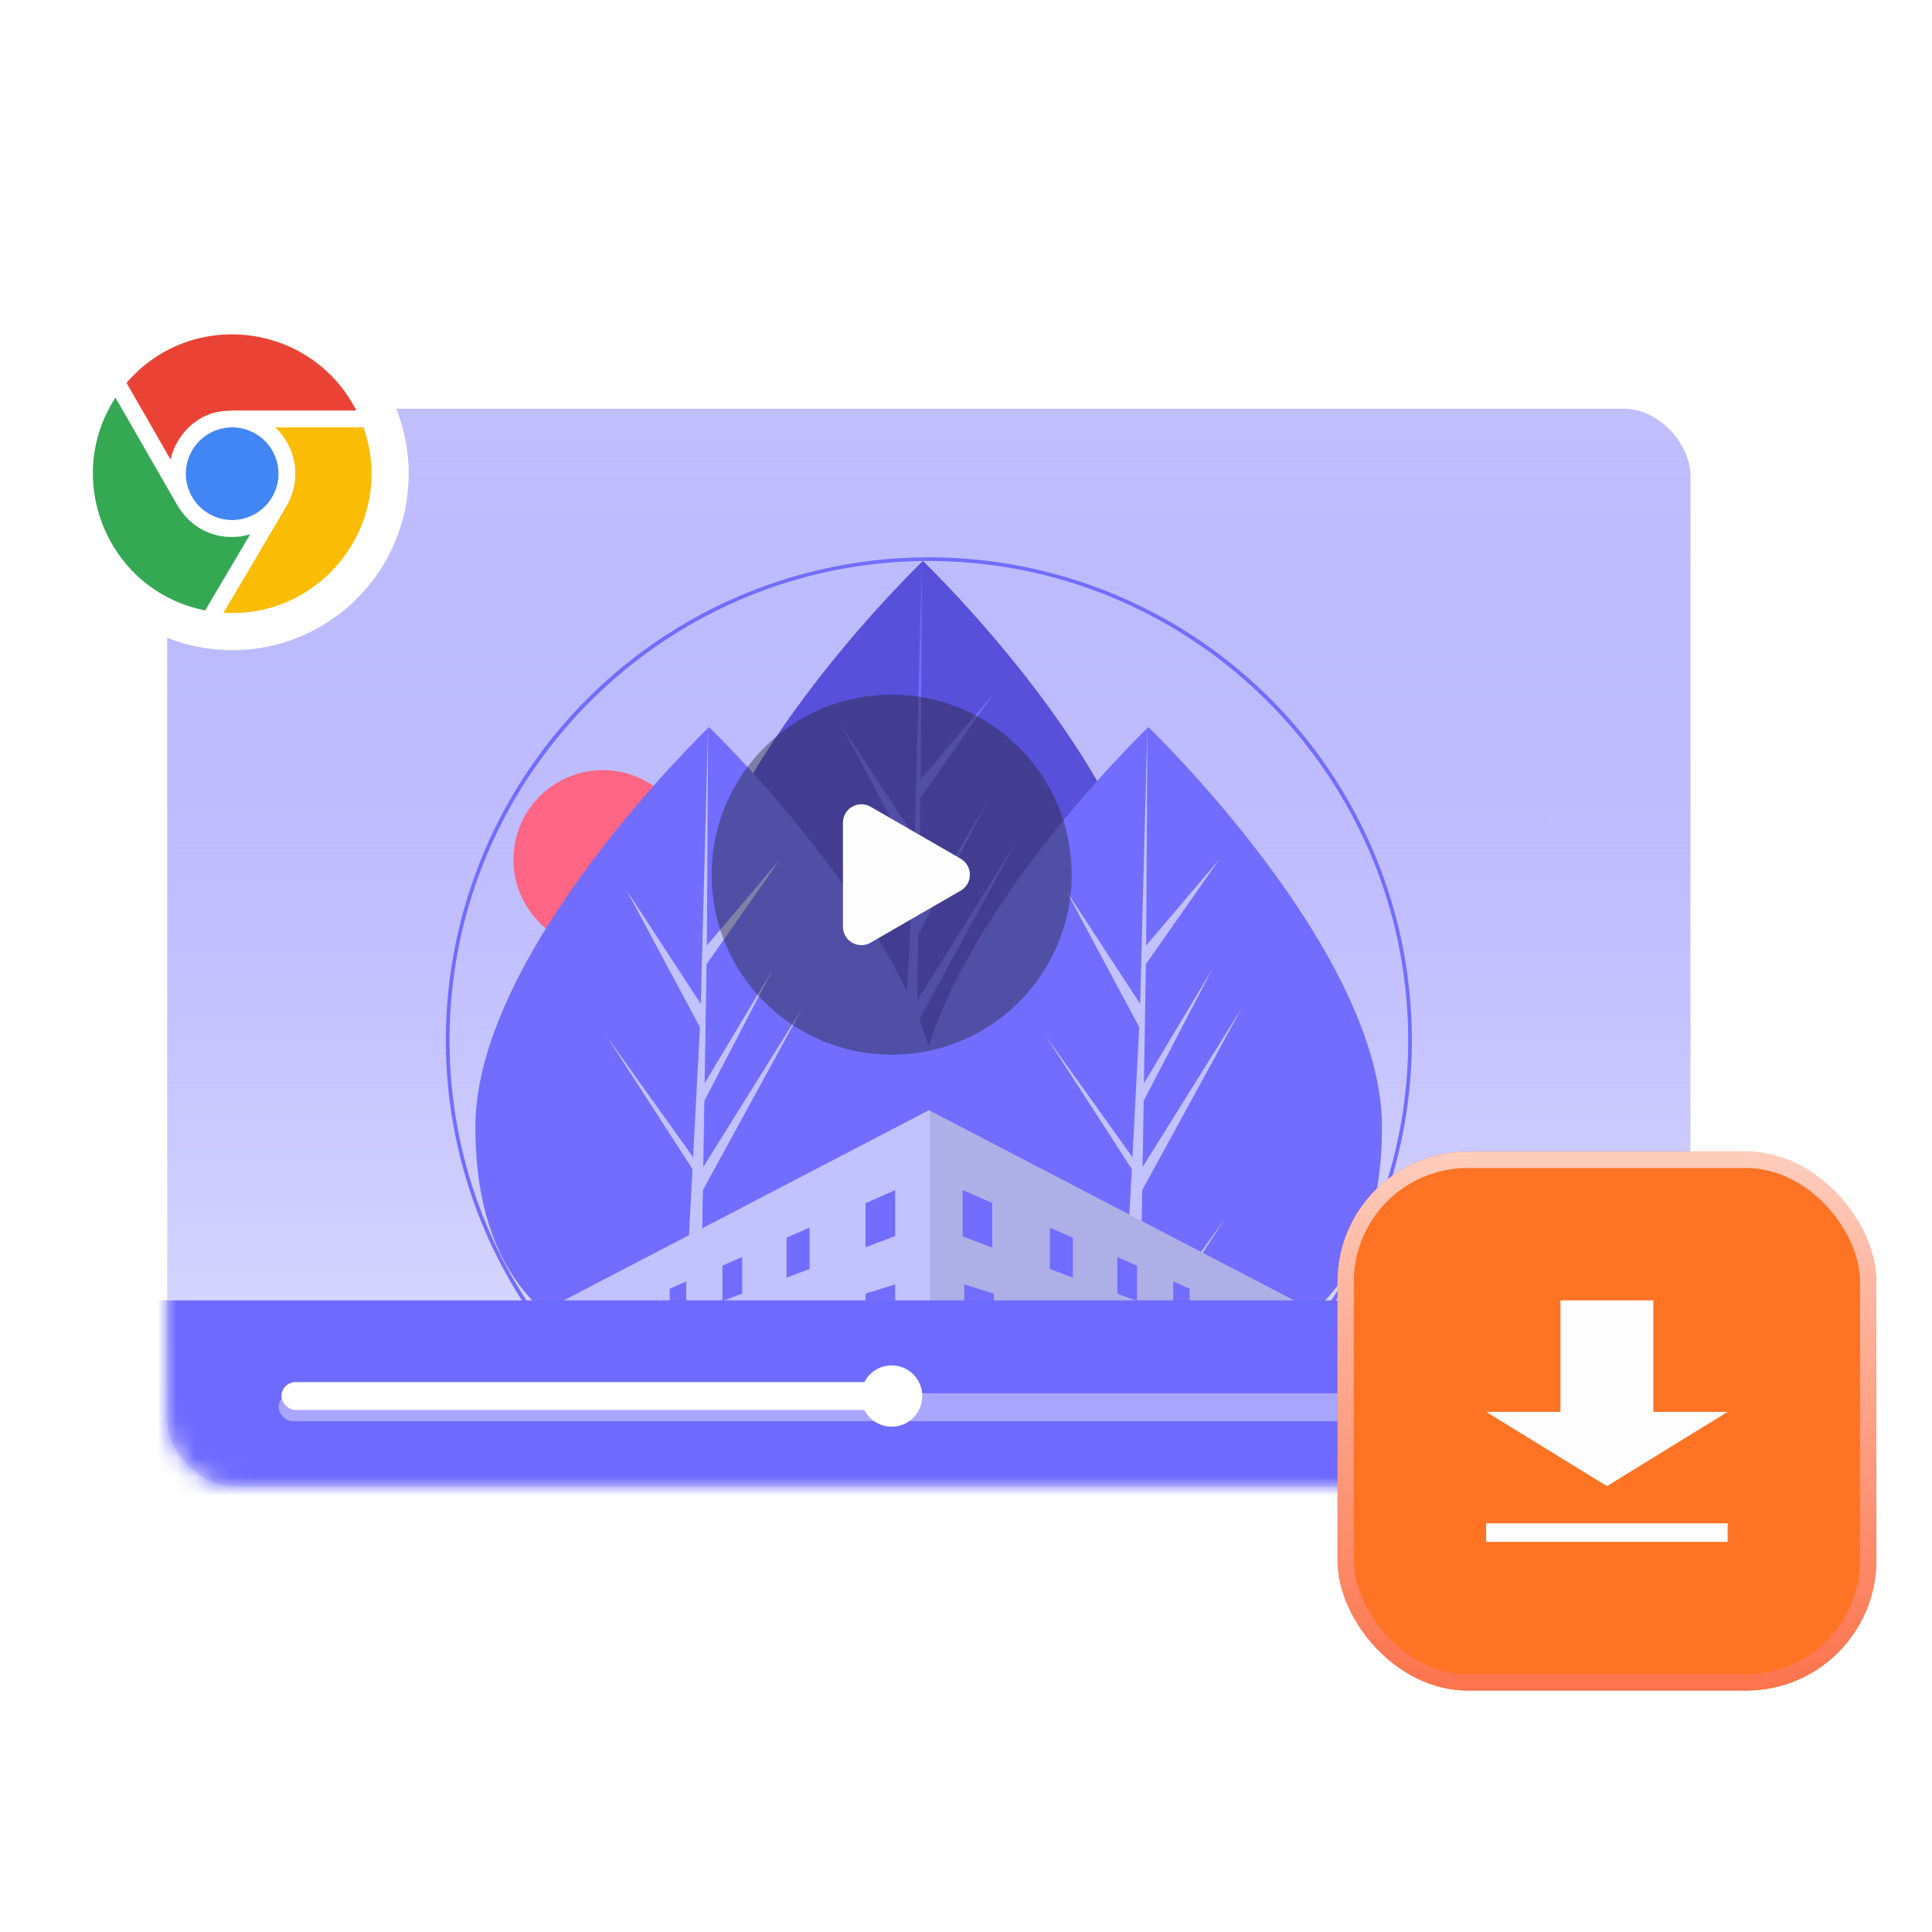 <svg xmlns="http://www.w3.org/2000/svg" width="104" height="104" fill="none"><path fill="#fff" d="M7 25a5 5 0 0 1 5-5h76a5 5 0 0 1 5 5v52a5 5 0 0 1-5 5H12a5 5 0 0 1-5-5z"/><rect width="82" height="58" x="9" y="22" fill="url(#a)" rx="3.6"/><mask id="c" width="82" height="58" x="9" y="22" maskUnits="userSpaceOnUse" style="mask-type:alpha"><rect width="82" height="58" x="9" y="22" fill="url(#b)" rx="3.6"/></mask><g mask="url(#c)"><path fill="#FF6584" d="M32.451 51.08a4.81 4.81 0 1 0 0-9.622 4.81 4.81 0 0 0 0 9.622"/><path fill="#5850DB" d="M62.257 51.716c0 9.472-5.631 12.78-12.577 12.78s-12.577-3.308-12.577-12.78 12.577-21.52 12.577-21.52 12.577 12.049 12.577 21.52"/><path fill="#726DFF" d="m49.222 63.047.128-7.927 5.36-9.807-5.34 8.563.058-3.564 3.695-7.095-3.68 6.152.105-6.411 3.956-5.649-3.94 4.641.065-11.755-.409 15.561.034-.642-4.022-6.156 3.958 7.389-.375 7.16-.011-.19-4.637-6.48 4.623 7.15-.047.896-.009.013.004.074-.95 18.164h1.27l.152-9.382 4.612-7.133z"/><path fill="#726DFF" d="M74.392 60.662c0 9.472-5.63 12.78-12.577 12.78-6.946 0-12.576-3.308-12.576-12.78s12.576-21.521 12.576-21.521 12.577 12.05 12.577 21.521"/><path fill="#C1C2FF" d="m61.357 71.993.129-7.927 5.36-9.807-5.34 8.563.058-3.564 3.694-7.095-3.68 6.152.105-6.411 3.956-5.649-3.94 4.641.066-11.755-.41 15.561.034-.642-4.022-6.156 3.958 7.389-.375 7.16-.011-.19-4.637-6.48 4.623 7.15-.047.896-.009.013.004.074-.95 18.164h1.27l.152-9.382 4.612-7.133z"/><path fill="#726DFF" d="M50.743 60.662c0 9.472-5.63 12.78-12.577 12.78-6.946 0-12.577-3.308-12.577-12.78s12.577-21.521 12.577-21.521 12.577 12.05 12.577 21.521"/><path fill="#C1C2FF" d="m37.708 71.993.129-7.927 5.36-9.807-5.34 8.563.058-3.564 3.694-7.095-3.679 6.152.104-6.411 3.956-5.649-3.94 4.641.066-11.755-.41 15.561.034-.642-4.022-6.156 3.958 7.389-.375 7.16-.011-.19-4.637-6.48 4.623 7.15-.047.896-.008.013.003.074-.95 18.164h1.27l.152-9.382 4.612-7.133z"/><path fill="#726DFF" d="M50 82a26 26 0 1 1 18.385-7.615A25.83 25.83 0 0 1 50 82m0-51.801C35.773 30.199 24.2 41.773 24.2 56S35.773 81.802 50 81.802 75.802 70.227 75.802 56 64.227 30.199 50 30.199"/><path fill="#C1C2FF" d="M71.26 70.834v11.072H28.746V70.834l21.258-11.072.044.023z"/><path fill="#000" d="M71.26 70.834v11.072H50.047V59.785z" opacity=".1"/><path fill="#726DFF" d="m48.186 66.538-1.595.602v-2.374l1.594-.699zM30.559 73.18l-.532.202V71.94l.532-.235zM32.42 72.56l-.62.233v-1.561l.62-.272zM34.457 71.764l-.709.266v-1.684l.709-.312zM36.937 70.79l-.886.334v-1.752l.886-.388zM39.95 69.638l-1.063.401v-1.907l1.063-.466zM43.58 68.31l-1.24.466v-2.15l1.24-.543zM30.559 76.104l-.532.133v-1.462l.532-.168zM32.42 75.661l-.62.155v-1.572l.62-.195zM34.457 75.13l-.709.177v-1.683l.709-.224zM36.937 74.51l-.886.222v-1.817l.886-.279zM39.95 73.712l-1.063.268v-1.95l1.063-.335zM43.58 72.826l-1.328.335v-2.195l1.329-.418zM48.186 71.675l-1.595.4v-2.437l1.594-.5zM48.186 76.724l-1.595.203v-2.418l1.594-.301zM30.559 78.938l-.532.069V77.61l.532-.102zM32.42 78.761l-.62.078v-1.495l.62-.117zM34.457 78.495l-.709.09V76.9l.709-.135zM36.937 78.14l-.886.114v-1.796l.886-.169zM39.95 77.787l-1.063.135v-1.995l1.063-.203zM43.58 77.344l-1.328.168v-2.206l1.329-.252zM69.533 73.18l.531.201v-1.44l-.531-.235zM67.672 72.56l.62.233v-1.56l-.62-.273zM65.636 71.764l.708.266v-1.684l-.709-.312zM63.155 70.79l.886.334v-1.752l-.886-.389zM60.144 69.638l1.062.401v-1.907l-1.062-.466zM56.512 68.309l1.24.467v-2.15l-1.24-.544zM69.533 76.104l.531.133v-1.462l-.531-.168zM67.672 75.66l.62.156v-1.572l-.62-.196zM65.636 75.13l.708.177v-1.683l-.709-.224zM63.155 74.51l.886.222v-1.817l-.886-.279zM60.144 73.712l1.062.268v-1.95l-1.062-.335zM56.512 72.826l1.329.335v-2.195l-1.329-.418zM51.907 71.675l1.595.4v-2.437l-1.595-.5zM51.907 76.724l1.595.203v-2.418l-1.595-.301zM69.533 78.938l.531.068V77.61l-.531-.1zM67.672 78.76l.62.079v-1.495l-.62-.117zM65.636 78.495l.708.09V76.9l-.709-.135zM63.155 78.14l.886.114v-1.796l-.886-.17zM60.144 77.787l1.062.135v-1.995l-1.062-.203zM56.512 77.344l1.329.168v-2.205l-1.329-.253zM53.412 67.158l-1.595-.602v-2.498l1.595.699zM68.382 79.934h-.13v2.08h.13zM64.573 79.275v2.675l-1.727-.003-1.727-.003v-3.006l1.727.168zM35.52 81.95l3.454-.006v-3.006l-3.455.336z"/><path fill="#000" d="M64.573 79.275v2.675l-1.727-.003v-2.84z" opacity=".1"/><path fill="#726DFF" d="M49.825 79.514h-.177v2.48h.177z"/><path fill="#5850DB" d="M50.758 78.631c0 .87-.464 1.594-1.022 1.62-.543.023-.972-.627-.972-1.453s1.06-3.093 1.06-3.093.934 2.057.934 2.926M29.54 79.782c0 .519-.276.951-.609.966-.324.014-.58-.374-.58-.866 0-.493.633-1.845.633-1.845s.557 1.227.557 1.745M69.033 80.016c0 .493-.31.878-.715.86-.429-.02-.797-.484-.797-1.033 0-.55.797-1.923.797-1.923s.715 1.603.715 2.096M70.374 80.558c0 .35-.22.622-.506.609-.304-.014-.565-.343-.565-.732 0-.39.565-1.362.565-1.362s.506 1.136.506 1.485M71.68 80.731c0 .307-.194.547-.446.535-.267-.012-.496-.3-.496-.643 0-.342.496-1.198.496-1.198s.445 1 .445 1.306"/><path fill="#6F6AFF" d="M100 70H.5v14.5H100z"/><path fill="#E57455" d="M83.207 44.266a6 6 0 0 1-.137-.358z"/></g><g filter="url(#d)" opacity=".4"><rect width="69.6" height="1.5" x="15" y="74.4" fill="#fff" rx=".75"/></g><rect width="32.4" height="1.5" x="15.152" y="74.4" fill="#fff" rx=".75"/><circle cx="47.998" cy="75.15" r="1.65" fill="#fff"/><circle cx="47.999" cy="47.085" r="9.691" fill="#222" opacity=".4"/><path fill="#FDFDFD" d="M51.712 46.224a.994.994 0 0 1 0 1.721l-4.845 2.798a.994.994 0 0 1-1.491-.861v-5.595a.994.994 0 0 1 1.49-.86z"/><g filter="url(#e)"><rect width="29" height="29" x="72" y="62" fill="#FF7324" rx="7"/></g><rect width="28.125" height="28.125" x="72.438" y="62.438" stroke="url(#f)" stroke-width=".875" rx="6.563"/><path fill="#FDFDFD" d="M84 70h5v8h-5zM80 82h13v1H80z"/><path fill="#FDFDFD" d="m86.5 80 6.5-4H80z"/><circle cx="12.5" cy="25.5" r="9.5" fill="#fff"/><path fill="#EA4335" d="M6.811 20.612c3.486-4.057 9.951-3.256 12.368 1.485H13.37c-1.047 0-1.722-.024-2.454.36a3.46 3.46 0 0 0-1.736 2.279z"/><path fill="#4285F4" d="M10.005 25.5a2.496 2.496 0 0 0 2.492 2.493A2.496 2.496 0 0 0 14.99 25.5a2.496 2.496 0 0 0-2.493-2.494 2.496 2.496 0 0 0-2.492 2.494"/><path fill="#34A853" d="M13.465 28.764c-1.4.416-3.036-.046-3.933-1.594-.685-1.181-2.494-4.332-3.316-5.765-2.88 4.413-.397 10.427 4.83 11.453z"/><path fill="#FBBC05" d="M14.812 23.006a3.415 3.415 0 0 1 .63 4.199 1167 1167 0 0 1-3.412 5.78c5.386.331 9.312-4.947 7.539-9.98z"/><defs><linearGradient id="a" x1="53.5" x2="53.5" y1="22" y2="78" gradientUnits="userSpaceOnUse"><stop stop-color="#C1BFFF"/><stop offset="1" stop-color="#706CFF" stop-opacity=".2"/></linearGradient><linearGradient id="b" x1="91" x2="5.768" y1="51.707" y2="51.707" gradientUnits="userSpaceOnUse"><stop stop-color="#706CFF"/><stop offset="1" stop-color="#DDDCFF"/></linearGradient><linearGradient id="f" x1="86.5" x2="86.5" y1="62" y2="91" gradientUnits="userSpaceOnUse"><stop stop-color="#FFCDBD"/><stop offset="1" stop-color="#FC744D"/></linearGradient><filter id="d" width="72" height="3.9" x="13.8" y="73.8" color-interpolation-filters="sRGB" filterUnits="userSpaceOnUse"><feFlood flood-opacity="0" result="BackgroundImageFix"/><feColorMatrix in="SourceAlpha" result="hardAlpha" values="0 0 0 0 0 0 0 0 0 0 0 0 0 0 0 0 0 0 127 0"/><feOffset dy=".6"/><feGaussianBlur stdDeviation=".6"/><feComposite in2="hardAlpha" operator="out"/><feColorMatrix values="0 0 0 0 0.867 0 0 0 0 0.751 0 0 0 0 0.668 0 0 0 0.28 0"/><feBlend in2="BackgroundImageFix" result="effect1_dropShadow_3_5593"/><feBlend in="SourceGraphic" in2="effect1_dropShadow_3_5593" result="shape"/></filter><filter id="e" width="29" height="29" x="72" y="62" color-interpolation-filters="sRGB" filterUnits="userSpaceOnUse"><feFlood flood-opacity="0" result="BackgroundImageFix"/><feBlend in="SourceGraphic" in2="BackgroundImageFix" result="shape"/><feColorMatrix in="SourceAlpha" result="hardAlpha" values="0 0 0 0 0 0 0 0 0 0 0 0 0 0 0 0 0 0 127 0"/><feOffset/><feGaussianBlur stdDeviation="3.294"/><feComposite in2="hardAlpha" k2="-1" k3="1" operator="arithmetic"/><feColorMatrix values="0 0 0 0 1 0 0 0 0 0.81 0 0 0 0 0.75 0 0 0 1 0"/><feBlend in2="shape" result="effect1_innerShadow_3_5593"/></filter></defs></svg>